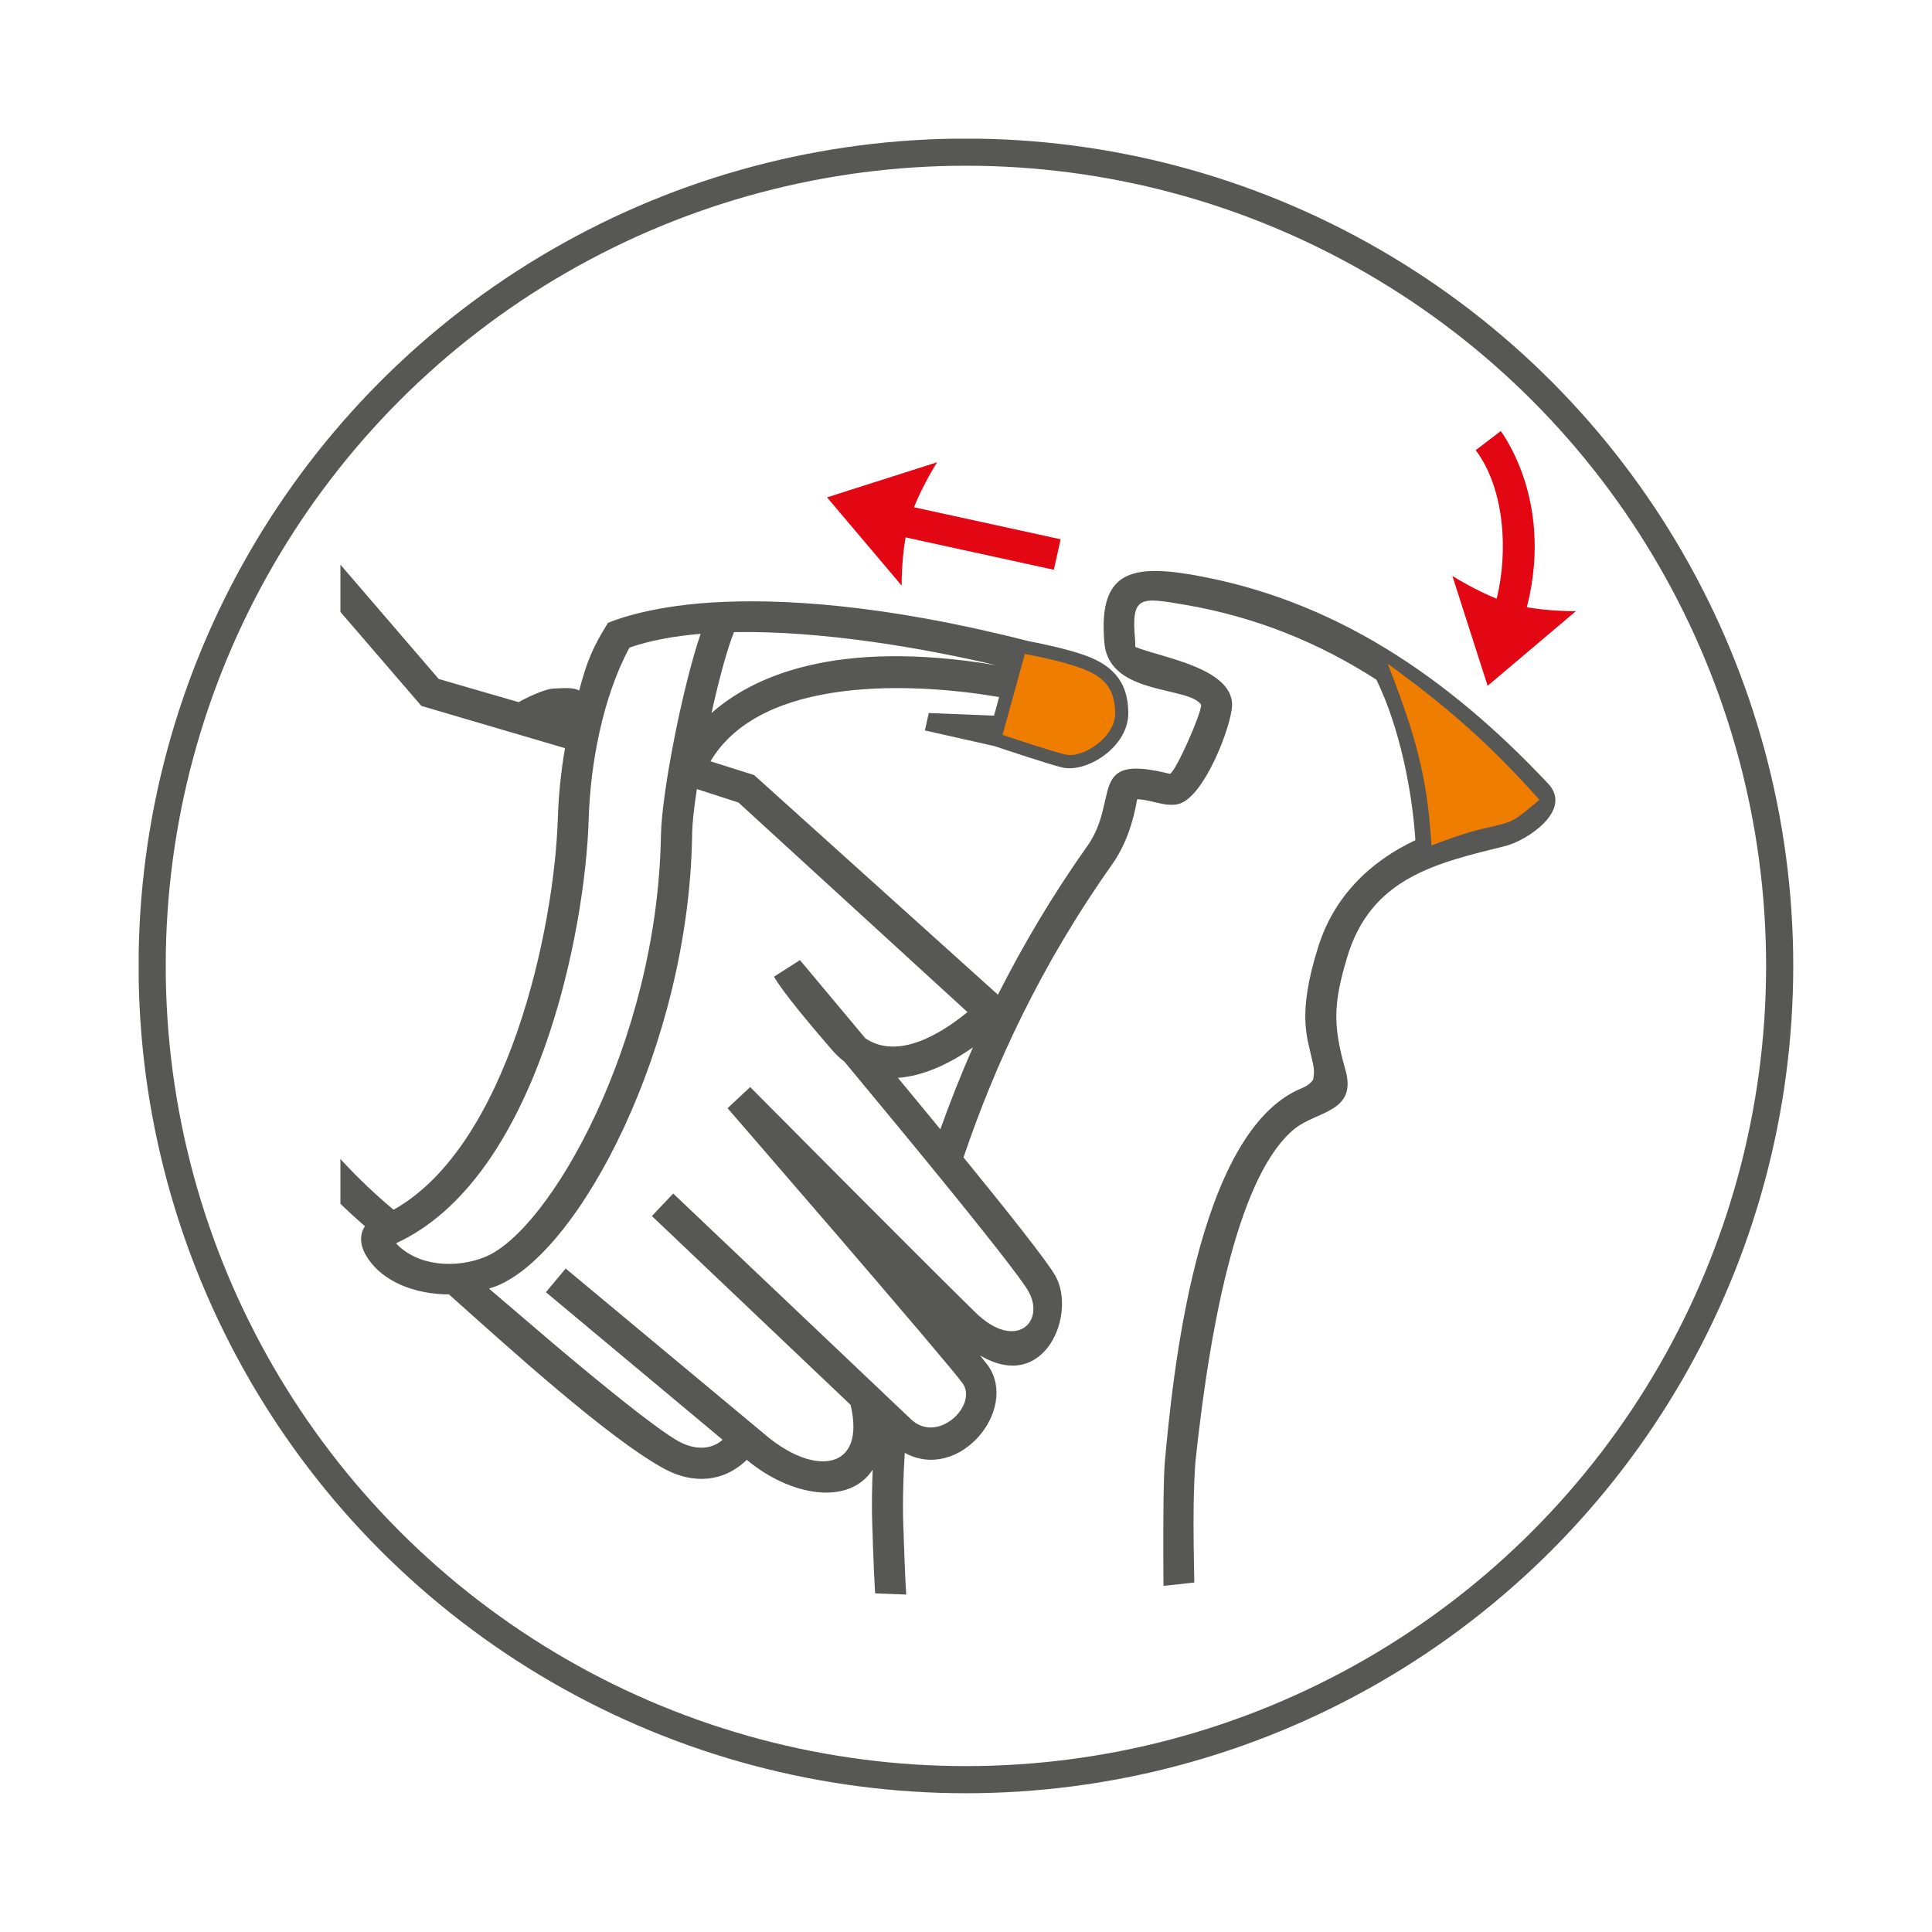 <?xml version="1.0" encoding="UTF-8"?> <svg xmlns="http://www.w3.org/2000/svg" xmlns:xlink="http://www.w3.org/1999/xlink" version="1.1" id="Livello_1" x="0px" y="0px" viewBox="0 0 113.39 113.39" style="enable-background:new 0 0 113.39 113.39;" xml:space="preserve"> <style type="text/css"> .st0{clip-path:url(#SVGID_00000150822972107091112290000007055363844373944448_);fill:none;stroke:#575756;stroke-width:1.593;} .st1{clip-path:url(#SVGID_00000003069843750120693700000001734035499387154354_);fill:#575756;} .st2{clip-path:url(#SVGID_00000003069843750120693700000001734035499387154354_);fill:#EF7D00;} .st3{clip-path:url(#SVGID_00000003069843750120693700000001734035499387154354_);fill:#E30613;} </style> <g> <defs> <rect id="SVGID_1_" x="8.14" y="8.14" width="97.11" height="97.11"></rect> </defs> <clipPath id="SVGID_00000160173837082000000540000003192652869453869242_"> <use xlink:href="#SVGID_1_" style="overflow:visible;"></use> </clipPath> <circle style="clip-path:url(#SVGID_00000160173837082000000540000003192652869453869242_);fill:none;stroke:#575756;stroke-width:1.593;" cx="56.69" cy="56.69" r="47.76"></circle> </g> <g> <defs> <path id="SVGID_00000170990526592494260420000003117878641962690721_" d="M19.98,17.81v69.57c10.61,3.92,23.25,6.26,36.83,6.26 s26.22-2.35,36.83-6.26V17.81H19.98z"></path> </defs> <clipPath id="SVGID_00000132775684749436230420000000997408020764916125_"> <use xlink:href="#SVGID_00000170990526592494260420000003117878641962690721_" style="overflow:visible;"></use> </clipPath> <path style="clip-path:url(#SVGID_00000132775684749436230420000000997408020764916125_);fill:#575756;" d="M83.07,49.31 c-0.19-2.93-0.94-6.66-2.29-9.42c-3.37-2.17-7.09-3.69-11.26-4.4c-2.61-0.44-3.14-0.55-2.9,2.08c0.02,0.23-0.01,0.33,0.02,0.4 c1.38,0.59,5.67,1.2,5.67,3.39c0,1.18-1.66,5.53-3.19,5.84c-0.8,0.16-1.58-0.28-2.38-0.29c-0.23,1.35-0.67,2.68-1.46,3.81 c-4.15,5.85-6.9,11.78-8.73,17.21c2.6,3.19,4.89,6.07,5.39,6.95c1.26,2.21-0.61,6.93-4.42,4.67l0.47,0.6 c1.81,2.58-1.69,6.86-4.89,5.12c-0.18,2.88-0.07,4.59-0.07,4.59s0.1,3.94,0.3,5.36l-1.8,0.26c-0.21-1.46-0.32-5.55-0.32-5.55 c-0.01-0.22-0.08-1.53,0.01-3.68c-1.4,2.15-4.82,1.57-7.39-0.57c-1.34,1.3-3.14,1.46-4.87,0.51c-3.34-1.83-9.28-7.25-12.61-10.22 c-1.95-0.01-3.98-0.71-4.91-2.36c-0.3-0.53-0.35-1.18-0.02-1.64c-4.12-3.56-8.33-9.01-9-14.16c-0.07-0.49-17.02-8.99-17.55-9.25 l0.8-1.63c0,0,4.49,2.21,8.99,4.56c0.8,0.42,9.36,4.53,9.56,6.09C14.84,62.34,19.13,67.7,23.1,71c6.7-3.75,9.44-16.46,9.64-22.99 c0.04-1.26,0.17-2.66,0.42-4.1l-8.43-2.48L7.61,21.55l1.38-1.19l16.76,19.49l4.69,1.36c0.3-0.18,1.53-0.79,2.06-0.8 c0.36,0,1.1-0.11,1.49,0.12c0.47-1.78,0.83-2.58,1.69-3.97c0,0,2.07-0.95,6.12-1.2c3.94-0.24,9.98,0.08,18.53,2.26 c0.82,0.16,2.16,0.44,3.17,0.78c1.69,0.56,2.72,1.52,2.72,3.46c0,2.01-2.5,3.56-3.94,3.17c-0.87-0.23-2.96-0.92-3.91-1.24 l-4.09-0.92l0.23-1.02L58.34,42l0.3-1.09c-4.84-0.83-13.92-1.33-16.94,3.77l2.56,0.81l14.31,12.89c1.45-2.87,3.17-5.8,5.23-8.7 c1.98-2.8-0.07-5.5,4.87-4.26c0.38-0.22,1.83-3.53,1.83-4.05c-0.68-1.11-5.4-0.53-5.68-3.62c-0.36-4.01,1.34-4.65,5.01-4.04 c8.44,1.42,15.16,6.04,21.03,12.28c1.48,1.57-1.26,3.35-2.5,3.66c-3.98,0.99-7.9,1.82-9.3,6.55c-0.77,2.6-0.87,3.89-0.1,6.58 c0.72,2.51-1.69,2.42-2.98,3.47c-3.17,2.57-4.9,10.86-5.82,19.54c-0.23,3.2-0.03,6.59-0.04,9.89l-1.81,0.13 c0,0-0.11-8.28,0.06-10.09c0.43-4.5,1.75-19.34,8.07-21.87c0.23-0.09,0.48-0.26,0.63-0.49c0.11-0.57,0.01-0.82-0.08-1.24 c-0.26-1.22-0.86-2.56,0.34-6.43C78.26,52.61,80.42,50.56,83.07,49.31 M55.19,66.28c0.56-1.57,1.19-3.17,1.91-4.81 c-1.33,0.94-2.88,1.68-4.4,1.79l1.24,1.5L55.19,66.28z M23.24,72.97c1.29,1.38,3.57,1.48,5.23,0.8 c3.78-1.53,10.12-12.6,10.32-24.72c0.04-2.51,1.27-8.75,2.33-11.85c-1.53,0.13-2.95,0.38-4.18,0.81 c-1.57,2.93-2.29,6.82-2.39,10.06C34.36,54.62,31.54,69.16,23.24,72.97 M40.9,46.31c-0.17,1.1-0.28,2.08-0.28,2.78 c-0.21,12.3-6.61,24.41-11.46,26.38l-0.46,0.16l3.83,3.27c2.9,2.45,6.03,4.99,7.31,5.7c0.92,0.5,1.89,0.51,2.57-0.1l-10.37-8.66 l1.16-1.39L45,84.28c2.86,2.38,5.83,2,4.92-1.83L38.26,71.37l1.25-1.32l13.96,13.25c1.56,1.48,3.93-0.82,3.03-2.11 c-0.42-0.59-3.83-4.59-7.21-8.52c-3.35-3.89-6.59-7.63-6.59-7.63l1.33-1.24c0,0,9.65,9.73,13.22,13.23 c2.34,2.29,4.14,0.57,3.1-1.26c-0.57-0.99-4.21-5.5-7.82-9.87l-2.97-3.59c-0.28-0.21-0.55-0.47-0.8-0.77 c-3-3.46-3.33-4.22-3.33-4.22l1.52-0.97l3.84,4.59c1.91,1.29,4.43-0.26,5.99-1.54L43.34,47.1L40.9,46.31z M41.76,41.85 c2.34-2.08,7.18-4.4,16.7-2.81C54.31,38.06,48.28,37,43.08,37.1C42.72,37.96,42.21,39.8,41.76,41.85"></path> <path style="clip-path:url(#SVGID_00000132775684749436230420000000997408020764916125_);fill:#EF7D00;" d="M62.5,44.28 c-1.22-0.33-2.45-0.75-3.66-1.15l1.31-4.75c1.05,0.2,2.1,0.43,3.12,0.77c1.47,0.49,2.18,1.22,2.18,2.72 C65.45,43.32,63.47,44.55,62.5,44.28"></path> <path style="clip-path:url(#SVGID_00000132775684749436230420000000997408020764916125_);fill:#EF7D00;" d="M83.95,48.75 c-0.28-3.77-1.18-6.37-2.5-9.79c3.51,2.54,5.98,4.71,8.9,7.98c-1.65,1.39-1.49,1.27-3.4,1.72c-1.01,0.24-1.96,0.59-2.93,0.96 L83.95,48.75z"></path> <path style="clip-path:url(#SVGID_00000132775684749436230420000000997408020764916125_);fill:#E30613;" d="M88.08,25.3 c0,0,0.22,0.28,0.51,0.82c1.59,2.89,1.85,6.34,1.02,9.52c1.41,0.25,2.88,0.23,2.88,0.23l-5.18,4.38l-2.07-6.45 c0,0,1.26,0.8,2.6,1.34c0.67-2.7,0.5-6.41-1.23-8.72L88.08,25.3z"></path> <path style="clip-path:url(#SVGID_00000132775684749436230420000000997408020764916125_);fill:#E30613;" d="M52.92,34.37 l-4.38-5.18L55,27.13c0,0-0.82,1.29-1.36,2.64l8.61,1.88l-0.4,1.79l-8.7-1.9C52.9,32.93,52.92,34.37,52.92,34.37"></path> </g> </svg> 